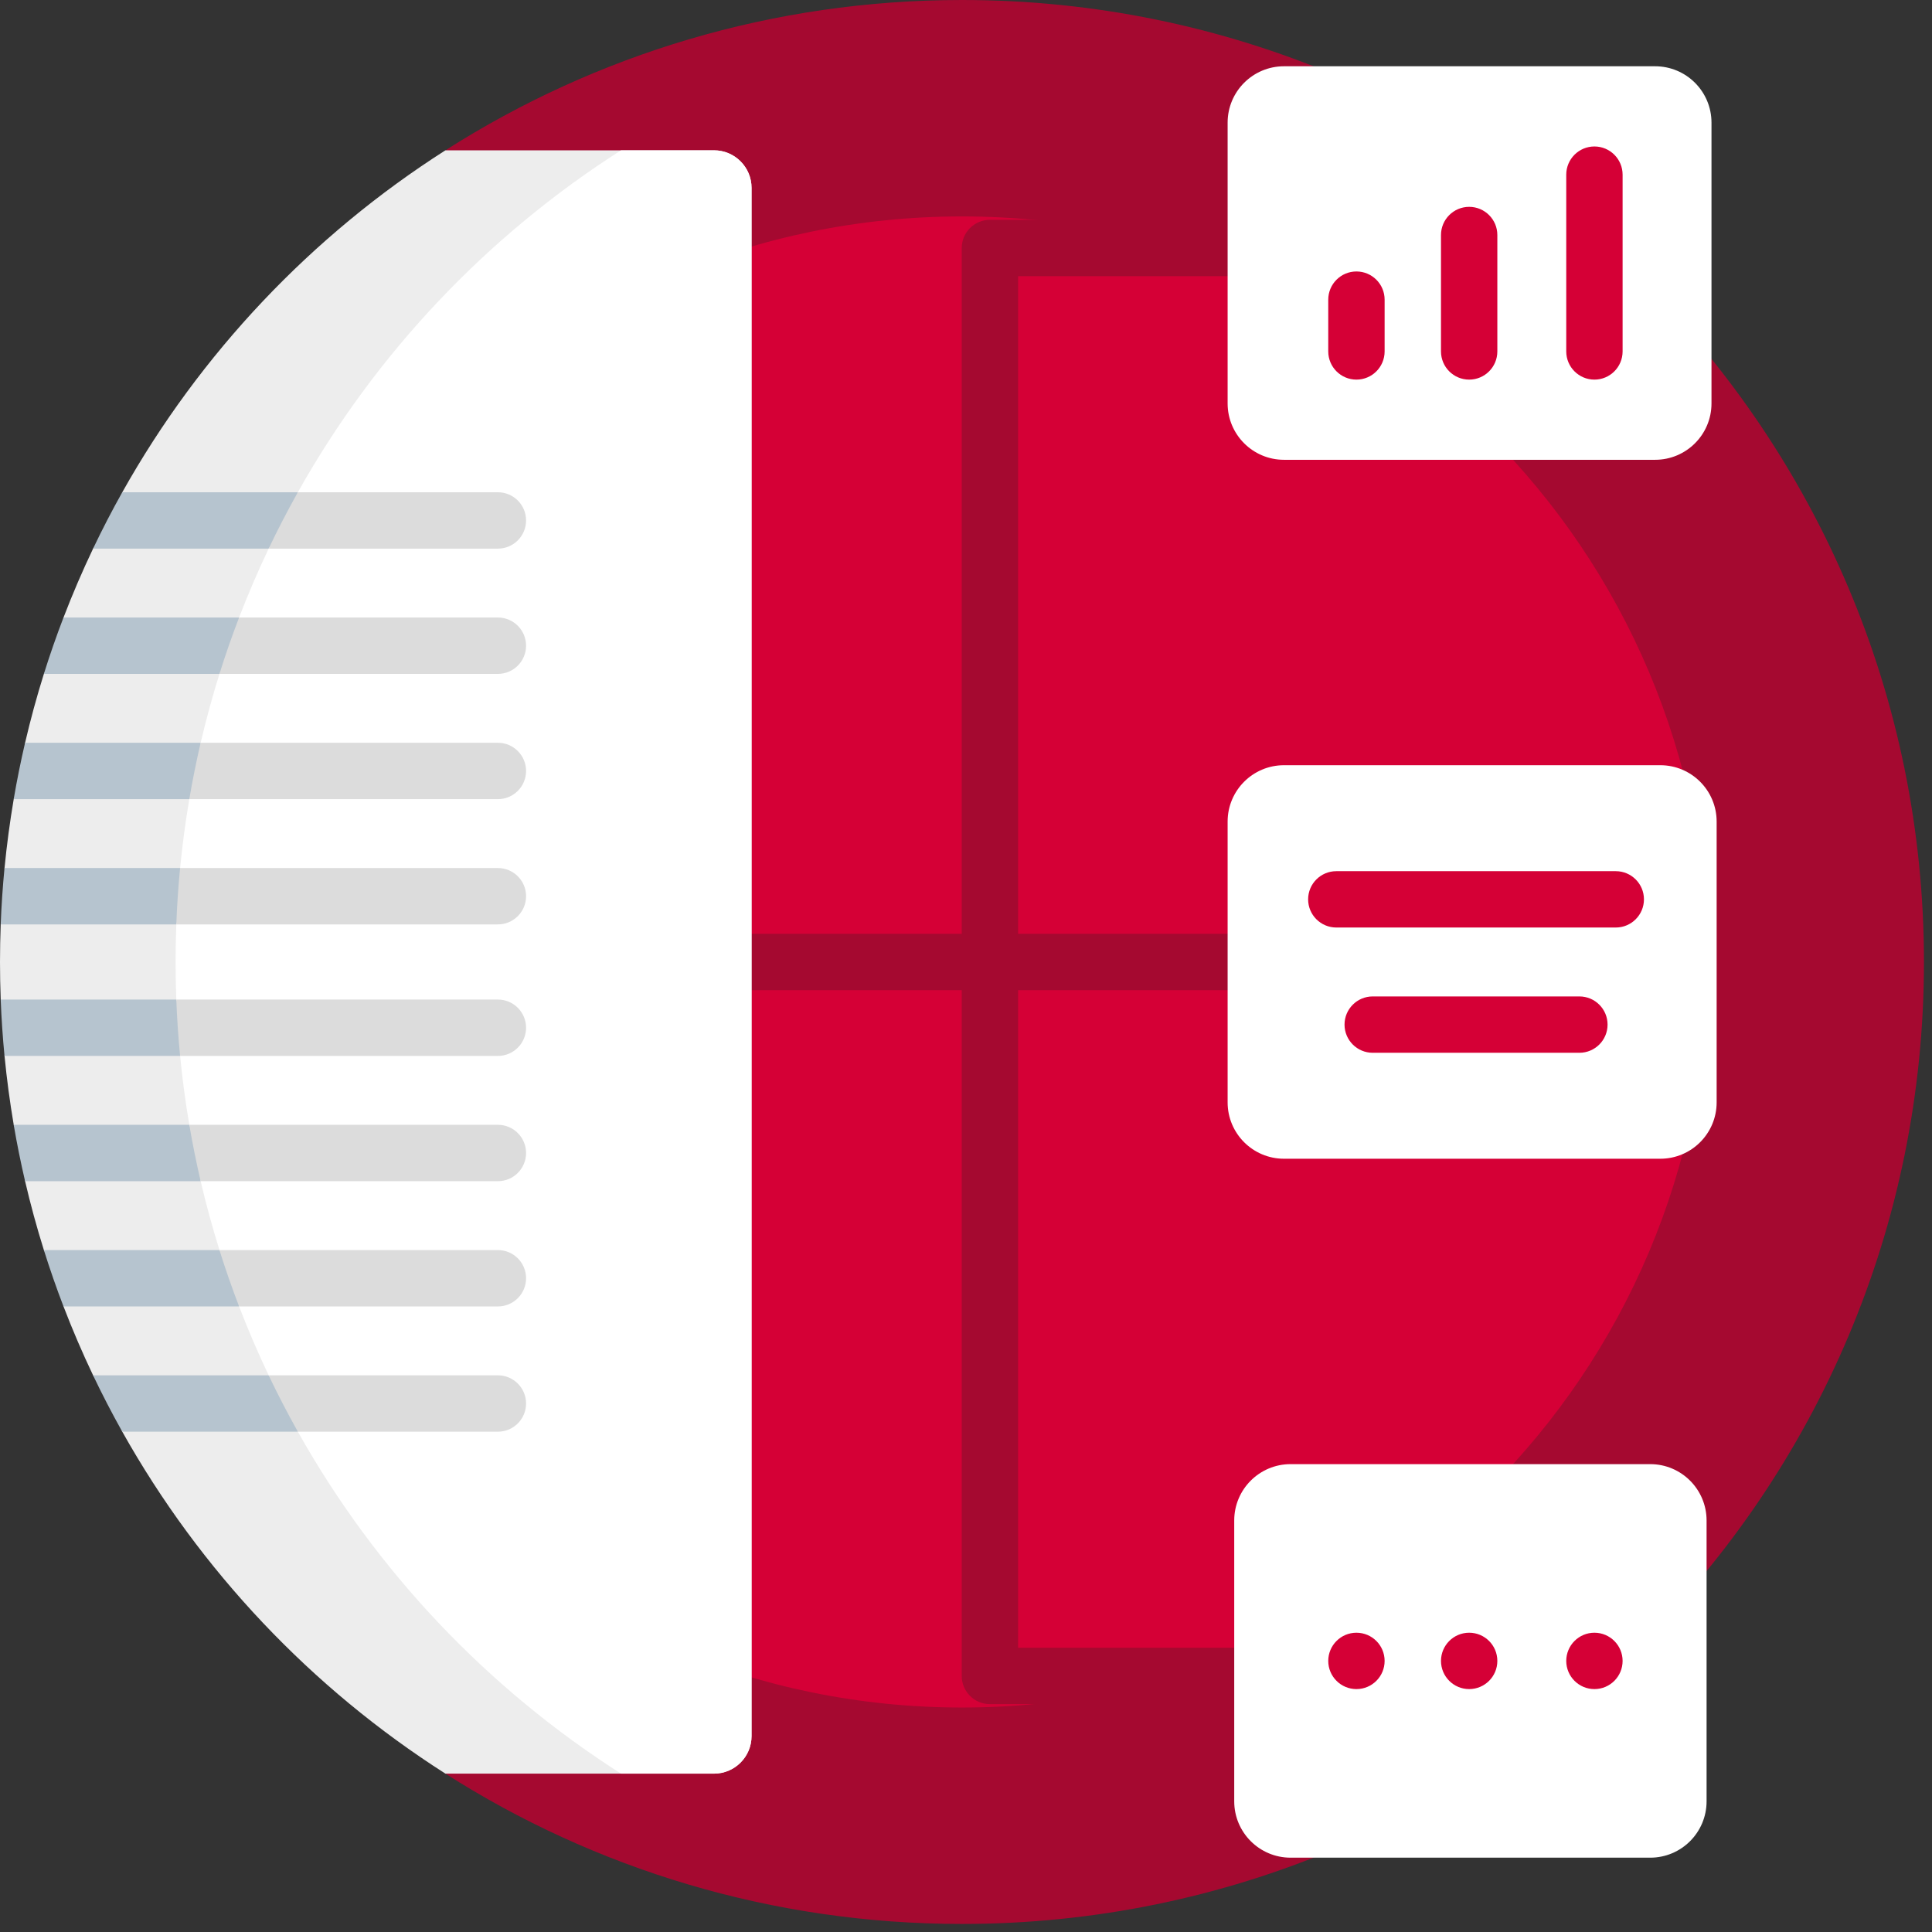 <svg xmlns="http://www.w3.org/2000/svg" width="96" height="96" viewBox="0 0 96 96" fill="none"><rect x="0" y="0" width="96" height="96" fill="#333333" stroke="none"/><g id="Group"><path id="Vector" d="M95.6 47.8C95.6 74.199 74.199 95.6 47.8 95.6C38.354 95.6 29.547 92.86 22.133 88.131C21.097 87.471 21.138 8.101 22.196 7.429C29.597 2.725 38.38 0 47.8 0C74.199 0 95.6 21.401 95.6 47.8Z" fill="#A50930"></path><path id="Vector_2" d="M84.845 47.8C84.845 68.26 68.259 84.846 47.8 84.846C27.34 84.846 10.754 68.26 10.754 47.8C10.754 27.34 27.34 10.754 47.8 10.754C68.26 10.754 84.845 27.34 84.845 47.8Z" fill="#D50036"></path><path id="Vector_3" d="M50.589 49.2V81.876H72.171C72.944 81.876 73.571 82.503 73.571 83.276C73.571 84.05 72.944 84.677 72.171 84.677H49.188C48.415 84.677 47.788 84.05 47.788 83.276V49.2H36.652C35.879 49.2 35.252 48.573 35.252 47.8C35.252 47.026 35.879 46.399 36.652 46.399H47.788V12.323C47.788 11.55 48.415 10.923 49.188 10.923H72.171C72.944 10.923 73.571 11.55 73.571 12.323C73.571 13.097 72.944 13.724 72.171 13.724H50.589V46.399H72.171C72.944 46.399 73.571 47.026 73.571 47.8C73.571 48.573 72.944 49.2 72.171 49.2H50.589Z" fill="#A50930"></path><path id="Vector_4" d="M37.344 9.336V86.264C37.344 87.295 36.508 88.131 35.477 88.131H22.133C15.479 83.888 9.946 78.043 6.076 71.14C5.973 70.957 6.373 70.713 6.273 70.528C5.99 70.008 5.718 69.483 5.454 68.951C5.343 68.728 4.733 68.564 4.625 68.339C4.093 67.221 3.602 66.079 3.156 64.916C3.11 64.798 3.386 64.604 3.341 64.485C3.101 63.845 2.875 63.199 2.662 62.546C2.608 62.377 2.234 62.284 2.18 62.115C1.828 60.992 1.516 59.85 1.247 58.692C1.209 58.531 1.518 58.331 1.482 58.169C1.353 57.588 1.234 57.003 1.127 56.414C1.092 56.227 0.714 56.079 0.682 55.891C0.49 54.763 0.337 53.622 0.225 52.468C0.209 52.309 0.542 52.12 0.528 51.961C0.477 51.369 0.436 50.773 0.407 50.175C0.398 49.996 0.043 49.846 0.036 49.667C0.012 49.048 0 48.425 0 47.8C0 47.175 0.012 46.553 0.036 45.933C0.041 45.79 0.344 45.682 0.351 45.54C0.383 44.864 0.429 44.193 0.489 43.525C0.499 43.405 0.213 43.252 0.225 43.132C0.337 41.978 0.49 40.837 0.682 39.709C0.704 39.582 1.129 39.434 1.151 39.308C1.272 38.637 1.406 37.97 1.553 37.309C1.585 37.168 1.214 37.049 1.247 36.908C1.516 35.75 1.828 34.609 2.18 33.485C2.217 33.37 2.581 33.228 2.618 33.113C2.841 32.42 3.079 31.735 3.332 31.057C3.382 30.924 3.105 30.817 3.156 30.684C3.602 29.521 4.093 28.379 4.625 27.261C4.705 27.094 5.301 27.042 5.383 26.876C5.685 26.26 6 25.652 6.328 25.052C6.415 24.893 5.987 24.619 6.076 24.461C9.945 17.558 15.479 11.713 22.133 7.469H35.477C36.508 7.469 37.344 8.305 37.344 9.336Z" fill="#EDEDED"></path><path id="Vector_5" d="M81.998 92.307H64.129C62.582 92.307 61.328 91.053 61.328 89.506V75.553C61.328 74.006 62.582 72.752 64.129 72.752H81.998C83.545 72.752 84.799 74.006 84.799 75.553V89.506C84.799 91.053 83.545 92.307 81.998 92.307Z" fill="white"></path><path id="Vector_6" d="M68.801 82.53C68.801 83.303 68.174 83.93 67.4 83.93C66.627 83.93 66 83.303 66 82.53C66 81.756 66.627 81.129 67.4 81.129C68.174 81.129 68.801 81.756 68.801 82.53ZM73.002 81.129C72.229 81.129 71.602 81.756 71.602 82.53C71.602 83.303 72.229 83.93 73.002 83.93C73.775 83.93 74.402 83.303 74.402 82.53C74.402 81.756 73.775 81.129 73.002 81.129ZM79.226 81.129C78.453 81.129 77.826 81.756 77.826 82.53C77.826 83.303 78.453 83.93 79.226 83.93C79.999 83.93 80.626 83.303 80.626 82.53C80.626 81.756 79.999 81.129 79.226 81.129Z" fill="#D50036"></path><path id="Vector_7" d="M82.498 57.577H63.801C62.254 57.577 61 56.323 61 54.776V40.824C61 39.277 62.254 38.023 63.801 38.023H82.498C84.045 38.023 85.299 39.277 85.299 40.824V54.776C85.299 56.323 84.045 57.577 82.498 57.577Z" fill="white"></path><path id="Vector_8" d="M81.687 44.688C81.687 45.461 81.06 46.088 80.287 46.088H66.4C65.627 46.088 65 45.461 65 44.688C65 43.915 65.627 43.288 66.4 43.288H80.287C81.06 43.288 81.687 43.915 81.687 44.688ZM78.478 49.512H68.209C67.436 49.512 66.809 50.139 66.809 50.912C66.809 51.685 67.436 52.312 68.209 52.312H78.478C79.252 52.312 79.879 51.685 79.879 50.912C79.879 50.139 79.252 49.512 78.478 49.512Z" fill="#D50036"></path><path id="Vector_9" d="M82.242 22.847H63.801C62.254 22.847 61 21.593 61 20.047V6.094C61 4.547 62.254 3.293 63.801 3.293H82.242C83.789 3.293 85.043 4.547 85.043 6.094V20.047C85.043 21.593 83.789 22.847 82.242 22.847Z" fill="white"></path><path id="Vector_10" d="M74.402 11.678V17.462C74.402 18.236 73.775 18.863 73.002 18.863C72.229 18.863 71.602 18.236 71.602 17.462V11.678C71.602 10.905 72.229 10.278 73.002 10.278C73.775 10.278 74.402 10.905 74.402 11.678ZM67.4 13.489C66.627 13.489 66 14.117 66 14.89V17.462C66 18.236 66.627 18.863 67.4 18.863C68.174 18.863 68.801 18.236 68.801 17.462V14.89C68.801 14.117 68.174 13.489 67.4 13.489ZM79.226 7.278C78.453 7.278 77.826 7.905 77.826 8.679V17.462C77.826 18.236 78.453 18.863 79.226 18.863C79.999 18.863 80.626 18.236 80.626 17.462V8.679C80.626 7.905 79.999 7.278 79.226 7.278Z" fill="#D50036"></path><path id="Vector_11" d="M26.14 69.739C26.14 70.513 25.513 71.14 24.739 71.14H6.075C5.562 70.224 5.078 69.29 4.625 68.339H24.739C25.513 68.339 26.14 68.966 26.14 69.739ZM24.739 62.115H2.18C2.477 63.062 2.802 63.996 3.155 64.916H24.739C25.513 64.916 26.14 64.289 26.14 63.515C26.14 62.742 25.513 62.115 24.739 62.115ZM24.739 55.891H0.681C0.842 56.834 1.031 57.768 1.246 58.692H24.739C25.513 58.692 26.14 58.065 26.14 57.291C26.14 56.518 25.513 55.891 24.739 55.891ZM26.14 25.86C26.14 25.087 25.513 24.46 24.739 24.46H6.075C5.562 25.375 5.078 26.309 4.625 27.261H24.739C25.513 27.261 26.14 26.634 26.14 25.86ZM24.739 30.684H3.155C2.802 31.604 2.477 32.538 2.18 33.485H24.739C25.513 33.485 26.14 32.858 26.14 32.084C26.14 31.311 25.513 30.684 24.739 30.684ZM24.739 36.908H1.246C1.031 37.832 0.842 38.765 0.681 39.709H24.739C25.513 39.709 26.14 39.082 26.14 38.308C26.14 37.535 25.513 36.908 24.739 36.908ZM24.739 43.132H0.224C0.135 44.058 0.071 44.992 0.035 45.933H24.739C25.513 45.933 26.14 45.306 26.14 44.532C26.14 43.759 25.513 43.132 24.739 43.132ZM24.739 49.667H0.035C0.071 50.608 0.135 51.542 0.224 52.468H24.739C25.513 52.468 26.14 51.841 26.14 51.067C26.14 50.294 25.513 49.667 24.739 49.667Z" fill="#B6C4CF"></path><path id="Vector_12" d="M8.761 45.933C8.768 45.734 9.334 45.491 9.344 45.293C9.375 44.686 9.417 44.081 9.47 43.48C9.482 43.349 8.937 43.263 8.95 43.132C9.062 41.978 9.214 40.837 9.407 39.709C9.428 39.584 9.898 39.459 9.921 39.334C10.037 38.684 10.166 38.038 10.308 37.397C10.345 37.233 9.933 37.071 9.971 36.908C10.241 35.75 10.553 34.608 10.905 33.485C10.96 33.308 11.465 33.132 11.522 32.956C11.712 32.375 11.912 31.799 12.123 31.228C12.191 31.046 11.811 30.865 11.88 30.684C12.327 29.52 12.817 28.379 13.35 27.261C13.427 27.1 13.894 26.93 13.973 26.77C14.274 26.156 14.588 25.55 14.914 24.951C15.005 24.784 14.707 24.626 14.8 24.46C18.67 17.557 24.204 11.712 30.858 7.469H35.477C36.508 7.469 37.344 8.305 37.344 9.336V86.264C37.344 87.295 36.508 88.131 35.477 88.131H30.858C24.204 83.888 18.67 78.043 14.801 71.14C14.704 70.968 15.153 70.778 15.059 70.605C14.748 70.035 14.449 69.458 14.161 68.874C14.071 68.691 13.438 68.523 13.35 68.339C12.818 67.221 12.327 66.08 11.88 64.916C11.782 64.658 12.423 64.495 12.328 64.235C12.155 63.759 11.989 63.279 11.831 62.796C11.767 62.602 10.967 62.311 10.905 62.115C10.553 60.992 10.241 59.85 9.971 58.692C9.928 58.506 10.343 58.304 10.302 58.117C10.183 57.577 10.073 57.033 9.972 56.486C9.935 56.284 9.441 56.095 9.407 55.891C9.214 54.763 9.062 53.622 8.95 52.468C8.936 52.326 9.381 52.17 9.368 52.028C9.313 51.403 9.27 50.775 9.24 50.144C9.232 49.98 8.767 49.831 8.76 49.667C8.737 49.048 8.725 48.425 8.725 47.8C8.725 47.175 8.737 46.552 8.761 45.933Z" fill="white"></path><path id="Vector_13" d="M26.14 32.084C26.14 32.858 25.513 33.485 24.74 33.485H10.904C11.201 32.538 11.527 31.604 11.88 30.684H24.74C25.513 30.684 26.14 31.311 26.14 32.084ZM24.74 49.667H8.76C8.796 50.608 8.859 51.542 8.949 52.468H24.74C25.513 52.468 26.14 51.841 26.14 51.067C26.14 50.294 25.513 49.667 24.74 49.667ZM24.74 43.132H8.949C8.859 44.058 8.796 44.992 8.76 45.933H24.74C25.513 45.933 26.14 45.306 26.14 44.532C26.14 43.759 25.513 43.132 24.74 43.132ZM24.74 36.908H9.97C9.755 37.831 9.567 38.765 9.406 39.709H24.74C25.513 39.709 26.14 39.082 26.14 38.308C26.14 37.535 25.513 36.908 24.74 36.908ZM24.74 68.339H13.349C13.803 69.29 14.287 70.224 14.8 71.14H24.74C25.513 71.14 26.14 70.513 26.14 69.739C26.14 68.966 25.513 68.339 24.74 68.339ZM26.14 25.86C26.14 25.087 25.513 24.46 24.74 24.46H14.8C14.287 25.375 13.803 26.309 13.349 27.261H24.74C25.513 27.261 26.14 26.634 26.14 25.86ZM24.74 55.891H9.406C9.567 56.834 9.755 57.768 9.97 58.692H24.74C25.513 58.692 26.14 58.065 26.14 57.291C26.14 56.518 25.513 55.891 24.74 55.891ZM24.74 62.115H10.904C11.201 63.062 11.527 63.996 11.88 64.916H24.74C25.513 64.916 26.14 64.289 26.14 63.515C26.14 62.742 25.513 62.115 24.74 62.115Z" fill="#DCDCDC"></path></g></svg>